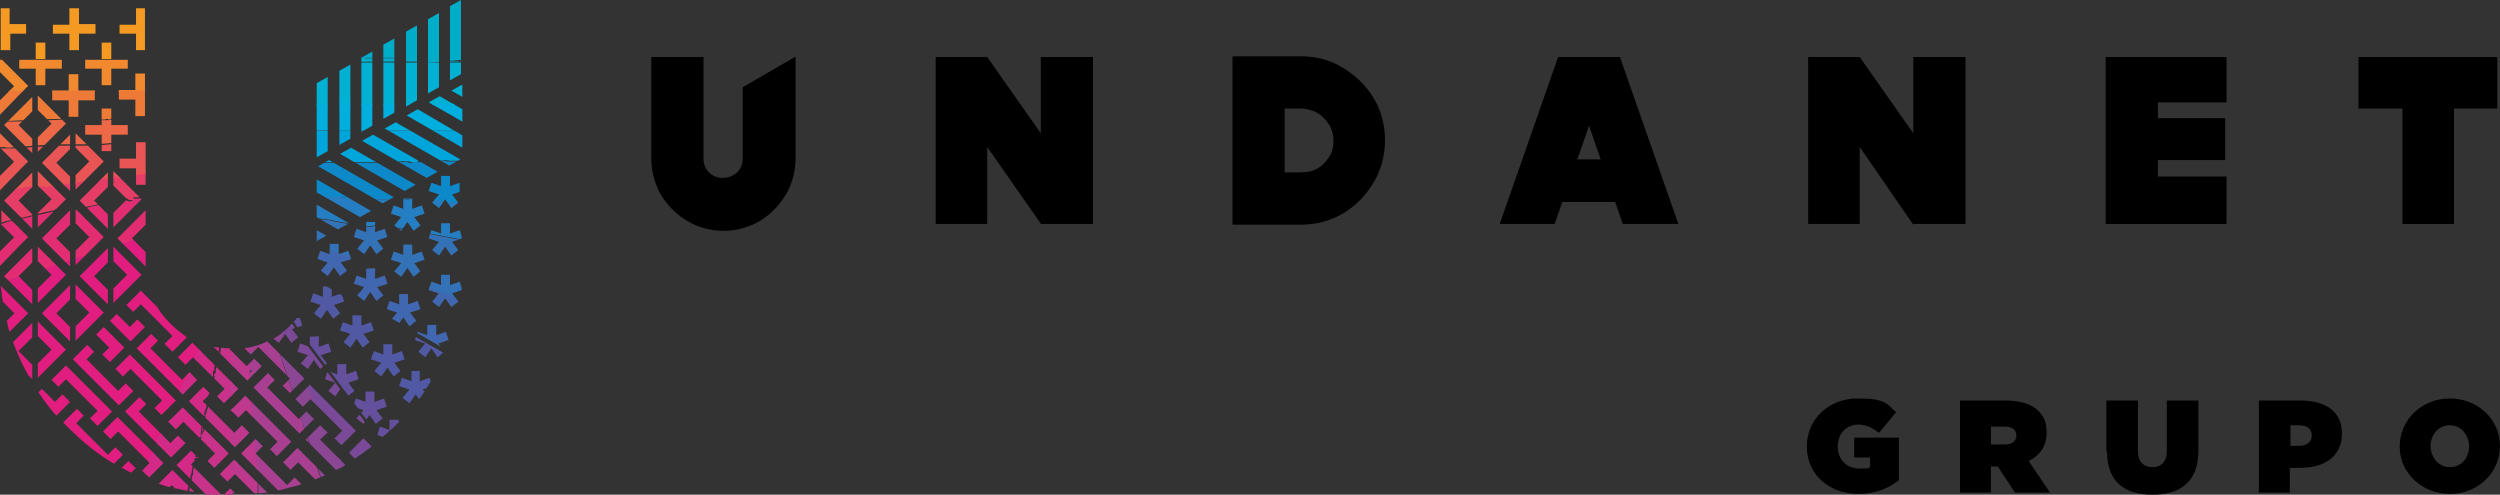 <?xml version="1.0" encoding="UTF-8"?>
<svg id="Capa_1" xmlns="http://www.w3.org/2000/svg" version="1.1" xmlns:xlink="http://www.w3.org/1999/xlink" viewBox="0 0 363.9 72">
  <rect x="0" y="0" width="363.9" height="72" fill="#333333" stroke="none"/>
  <!-- Generator: Adobe Illustrator 29.5.0, SVG Export Plug-In . SVG Version: 2.1.0 Build 137)  -->
  <defs>
    <style>
      .st0 {
        fill: #3472b8;
      }

      .st1 {
        fill: #e95555;
      }

      .st2 {
        fill: #f1892f;
      }

      .st3 {
        fill: #4067af;
      }

      .st4 {
        fill: #5259a4;
      }

      .st5 {
        fill: #a93f90;
      }

      .st6 {
        fill: #267ec2;
      }

      .st7 {
        fill: #ec6846;
      }

      .st8 {
        fill: #e22d73;
      }

      .st9 {
        fill: #fff;
      }

      .st10 {
        fill: #00a6db;
      }

      .st11 {
        fill: #d5ecf1;
      }

      .st12 {
        fill: #e53d65;
      }

      .st13 {
        fill: none;
      }

      .st14 {
        fill: #7a4997;
      }

      .st15 {
        fill: #8b4694;
      }

      .st16 {
        fill: #00adc8;
      }

      .st17 {
        clip-path: url(#clippath-1);
      }

      .st18 {
        fill: #00afdd;
      }

      .st19 {
        fill: #fed68a;
      }

      .st20 {
        fill: #e11d80;
      }

      .st21 {
        fill: #94d2db;
      }

      .st22 {
        fill: #be388d;
      }

      .st23 {
        fill: #64509d;
      }

      .st24 {
        fill: #00b1d3;
      }

      .st25 {
        fill: #ffebc8;
      }

      .st26 {
        fill-rule: evenodd;
      }

      .st27 {
        fill: #fcc13f;
      }

      .st28 {
        fill: #ee7a38;
      }

      .st29 {
        fill: #f49a22;
      }

      .st30 {
        fill: #0d89c9;
      }

      .st31 {
        fill: #d32987;
      }

      .st32 {
        clip-path: url(#clippath);
      }

      .st33 {
        fill: #c9328a;
      }
    </style>
    <clipPath id="clippath">
      <path class="st13" d="M61.1,54v1.5l1.4-.5.2.5c-.2.3-.4.6-.6,1l-.6.2.3.3c-.3.4-.5.7-.8,1.1l-.5-.7-.9,1.3-1-.8,1-1.2-1.5-.5.4-1.2,1.4.5v-1.5h1.3M67.3,12.2h0v1.9l-1.6-.9,1.6-.9ZM64,14l3.3,1.9v1.8l-4.9-2.8,1.6-.9ZM60.8,15.9l6.5,3.8v1.8l-8.1-4.7,1.6-.9ZM57.6,17.8l9.4,5.4-1.6.9-9.4-5.4,1.6-.9ZM54.3,19.6l9.4,5.4-1.6.9-9.4-5.4,1.6-.9ZM51.1,21.5l9.4,5.4-1.6.9-9.4-5.4,1.6-.9ZM47.9,23.3l9.4,5.4-1.6.9-9.4-5.4,1.6-.9ZM46.1,26.1l7.9,4.6-1.6.9-6.3-3.6v-1.8ZM46.1,29.8l4.7,2.7-1.6.9-3.1-1.8v-1.8ZM46.1,33.5l1.4.8-1.4.8v-1.7ZM67.1,10.8l-1.6.9V.9s1.6-.9,1.6-.9v10.8ZM63.9,12.7l-1.6.9V2.8l1.6-.9v10.8ZM60.7,14.6l-1.6.9V4.6l1.6-.9v10.8ZM57.4,16.4l-1.6.9V6.5l1.6-.9v10.8ZM54.2,18.3l-1.6.9v-10.8l1.6-.9v10.8ZM51,20.2l-1.6.9v-10.8l1.6-.9v10.8ZM47.7,22l-1.6.9v-10.8l1.6-.9v10.8ZM51.7,66.8l-.9-.9,2.1-2.1,1.2,1.2c-.8.6-1.6,1.2-2.5,1.8ZM41.1,56.2l1.1-1.1-4.6-4.6-1.1,1.1-.9-.9c1.2-.2,2.3-.5,3.3-1l5.4,5.4-2.1,2.1-1.1-1.1ZM48.7,63.8l1.1-1.1-4.6-4.6-1.1,1.1-1.1-1.1,2.1-2.1,6.7,6.7-2.1,2.1-1.1-1.1ZM33.4,50.8l2.5,2.5,1.1-1.1,1.1,1.1-2.1,2.1-4.9-4.9c.8.1,1.5.2,2.4.2ZM47.7,62.9l-1.1,1.1,3.7,3.7c-.5.3-.9.5-1.4.7l-4.4-4.4,2.1-2.1,1.1,1.1ZM40,55.3l-1.1,1.1,4.6,4.6,1.1-1.1,1.1,1.1-2.1,2.1-6.7-6.7,2.1-2.1,1.1,1.1ZM31.6,57.7l1.1-1.1-4.6-4.6-1.1,1.1-1.1-1.1,2.1-2.1,6.7,6.7-2.1,2.1-1.1-1.1ZM24,50l1.1-1.1-4.6-4.6-1.1,1.1-1-1,2.1-2.1,2.4,2.4c.5.9,1.2,1.7,2,2.5.7.7,1.5,1.3,2.3,1.9l-2.1,2.1-1.1-1.1ZM39.3,65.4l1.1-1.1-4.6-4.6-1.1,1.1-1.1-1.1,2.1-2.1,6.7,6.7-2.1,2.1-1.1-1.1ZM45.9,69.8l-2.5-2.5-1.1,1.1-1.1-1.1,2.1-2.1,4,4c-.5.2-1,.4-1.5.6ZM17,45.7l1.9,1.9,1.1-1.1,1.1,1.1-2.1,2.1-3-3,1.1-1.1ZM23,49.6l-1.1,1.1,4.6,4.6,1.1-1.1,1.1,1.1-2.1,2.1-6.7-6.7,2.1-2.1,1.1,1.1ZM38.3,64.9l-1.1,1.1,4.6,4.6,1.1-1.1,1,1c-1.1.3-2.2.6-3.4.9l-5.4-5.4,2.1-2.1,1.1,1.1ZM30.6,57.3l-1.1,1.1,4.6,4.6,1.1-1.1,1.1,1.1-2.1,2.1-6.7-6.7,2.1-2.1,1.1,1.1ZM22.5,59.4l1.1-1.1-4.6-4.6-1.1,1.1-1.1-1.1,2.1-2.1,6.7,6.7-2.1,2.1-1.1-1.1ZM14.8,51.7l1.1-1.1-1.9-1.9,1.1-1.1,3,3-2.1,2.1-1.1-1.1ZM30.2,67.1l1.1-1.1-4.6-4.6-1.1,1.1-1.1-1.1,2.1-2.1,6.7,6.7-2.1,2.1-1.1-1.1ZM37.1,71.9l-2.9-2.9-1.1,1.1-1.1-1.1,2.1-2.1,4.8,4.8c-.6,0-1.3.2-1.9.2ZM13.7,51.2l-1.1,1.1,4.6,4.6,1.1-1.1,1.1,1.1-2.1,2.1-6.7-6.7,2.1-2.1,1.1,1.1ZM28.9,66.5l-1.1,1.1,4.5,4.5c-.8,0-1.5,0-2.3-.1l-4.3-4.3,2.1-2.1,1.1,1.1ZM32.6,72l.9-.9.9.9c-.3,0-.5,0-.8,0s-.7,0-1.1,0ZM21.3,58.8l-1.1,1.1,4.6,4.6,1.1-1.1,1.1,1.1-2.1,2.1-6.7-6.7,2.1-2.1,1.1,1.1ZM20.7,68.5l1.1-1.1-4.6-4.6-1.1,1.1-1.1-1.1,2.1-2.1,6.7,6.7-2.1,2.1-1.1-1.1ZM13.1,60.9l1.1-1.1-4.6-4.6-1.1,1.1-1-1,2.1-2.1,6.7,6.7-2.1,2.1-1.1-1.1ZM25.5,71.1l-.5-.5-.3.3c-.5-.1-1.1-.3-1.6-.5l2-2,3.2,3.2c-.9-.1-1.8-.3-2.6-.5ZM6.1,56.6l1.9,1.9,1.1-1.1,1.1,1.1-2,2c-1-1.1-1.8-2.2-2.6-3.4l.5-.5ZM12.2,60.5l-1.1,1.1,4.6,4.6,1.1-1.1,1.1,1.1-1.3,1.3c-2.4-1.4-4.6-3.2-6.7-5.3-.2-.2-.5-.5-.7-.7l2-2,1.1,1.1ZM19.8,68.1l-.7.7c-.5-.2-.9-.5-1.4-.7l1-1,1.1,1.1ZM19.1,34.6l2.1,2.1v1.7c0,.1,0,.3,0,.4l-3.1-3.1-1-1,1-1,3.1-3.1v2.1l-2.1,2.1ZM18.6,29.1l-2.1-2.1v-2.1s3.1,3.1,3.1,3.1l1,1-1,1-3.1,3.1v-2.1s2.1-2.1,2.1-2.1ZM13.6,29.1l2.1,2.1v2.1s-3.1-3.1-3.1-3.1l-1-1,1-1,3.1-3.1v2.1s-2.1,2.1-2.1,2.1ZM13.1,23.6l-2.1-2.1v-2.1s3.1,3.1,3.1,3.1l1,1-1,1-3.1,3.1v-2.1s2.1-2.1,2.1-2.1ZM8.1,23.6l2.1,2.1v2.1s-3.1-3.1-3.1-3.1l-1-1,1-1,3.1-3.1v2.1s-2.1,2.1-2.1,2.1ZM7.6,18.1l-2.1-2.1v-2.1s3.1,3.1,3.1,3.1l1,1-1,1-3.1,3.1v-2.1s2.1-2.1,2.1-2.1ZM2.6,18.1l2.1,2.1v2.1s-3.1-3.1-3.1-3.1l-1-1,1-1,3.1-3.1v2.1s-2.1,2.1-2.1,2.1ZM2.1,12.6L0,10.5v-2.1s3.1,3.1,3.1,3.1l1,1-1,1L0,16.7v-2.1s2.1-2.1,2.1-2.1ZM18.6,40.1l-2.1-2.1v-2.1s3.1,3.1,3.1,3.1l1,1-1,1-3.1,3.1v-2.1s2.1-2.1,2.1-2.1ZM13.6,40.1l2.1,2.1v2.1s-3.1-3.1-3.1-3.1l-1-1,1-1,3.1-3.1v2.1s-2.1,2.1-2.1,2.1ZM13.1,34.6l-2.1-2.1v-2.1s4.1,4.1,4.1,4.1l-1,1-3.1,3.1v-2.1s2.1-2.1,2.1-2.1ZM8.1,34.6l2.1,2.1v2.1s-3.1-3.1-3.1-3.1l-1-1,1-1,3.1-3.1v2.1s-2.1,2.1-2.1,2.1ZM7.6,29.1l-2.1-2.1v-2.1s3.1,3.1,3.1,3.1l1,1-1,1-3.1,3.1v-2.1s2.1-2.1,2.1-2.1ZM2.6,29.1l2.1,2.1v2.1s-3.1-3.1-3.1-3.1l-1-1,1-1,3.1-3.1v2.1s-2.1,2.1-2.1,2.1ZM2.1,23.6L0,21.5v-2.1s3.1,3.1,3.1,3.1l1,1-1,1L0,27.7v-2.1s2.1-2.1,2.1-2.1ZM13.1,45.6l-2.1-2.1v-2.1s3.1,3.1,3.1,3.1l1,1-1,1-3.1,3.1v-2.1s2.1-2.1,2.1-2.1ZM8.1,45.5l2.1,2.1v2.1s-3.1-3.1-3.1-3.1l-1-1,1-1,3.1-3.1v2.1s-2.1,2.1-2.1,2.1ZM7.6,40.1l-2.1-2.1v-2.1s3.1,3.1,3.1,3.1l1,1-1,1-3.1,3.1v-2.1s2.1-2.1,2.1-2.1ZM2.6,40.1l2.1,2.1v2.1s-3.1-3.1-3.1-3.1l-1-1,1-1,3.1-3.1v2.1s-2.1,2.1-2.1,2.1ZM2.1,34.6L0,32.5v-2.1s4.1,4.1,4.1,4.1l-1,1L0,38.7v-2.1s2.1-2.1,2.1-2.1ZM7.6,51l-2.1-2.1v-2.1s3.1,3.1,3.1,3.1l1,1-1,1-3.1,3.1v-2.1s2.1-2.1,2.1-2.1ZM2.6,51l2.1,2.1v2.1s-.6-.6-.6-.6c-.9-1.6-1.6-3.2-2.2-4.8l2.8-2.8v2.1s-2.1,2.1-2.1,2.1ZM2.1,45.6l-1.7-1.7c-.1-.8-.2-1.6-.3-2.3l3,3,1,1-1,1-1.7,1.7c-.2-.5-.3-1.1-.4-1.6l1.2-1.2ZM57.1,50.1v1.5l1.4-.5.4,1.2-1.5.5.9,1.2-1,.8-.9-1.3-.9,1.3-1-.8,1-1.2-1.5-.5.4-1.2,1.4.5v-1.5h1.3ZM63.5,47.3v1.5l1.4-.5.4,1.2-1.5.5.9,1.2-1,.8-.9-1.3-.9,1.3-1-.8,1-1.2-1.5-.5.4-1.2,1.4.5v-1.5h1.3ZM54.5,57v1.5l1.4-.5.4,1.2-1.5.5.9,1.2-1,.8-.9-1.3-.9,1.3-1-.8,1-1.2-1.5-.5.4-1.2,1.4.5v-1.5h1.3ZM50.4,53v1.5l1.4-.5.4,1.2-1.5.5.9,1.2-1,.8-.9-1.3-.9,1.3-1-.8,1-1.2-1.5-.5.4-1.2,1.4.5v-1.5h1.3ZM46.4,49v1.5l1.4-.5.4,1.2-1.5.5.9,1.2-1,.8-.9-1.3-.9,1.3-1-.8,1-1.2-1.5-.5.4-1.2,1.4.5v-1.5h1.3ZM52.6,45.9v1.5l1.4-.5.4,1.2-1.5.5.9,1.2-1,.8-.9-1.3-.9,1.3-1-.8,1-1.2-1.5-.5.4-1.2,1.4.5v-1.5h1.3ZM59.4,42.8v1.5l1.4-.5.4,1.2-1.5.5.9,1.2-1,.8-.9-1.3-.9,1.3-1-.8,1-1.2-1.5-.5.4-1.2,1.4.5v-1.5h1.3ZM48.3,41.7v1.5l1.4-.5.4,1.2-1.5.5.9,1.2-1,.8-.9-1.3-.9,1.3-1-.8,1-1.2-1.5-.5.4-1.2,1.4.5v-1.5h1.3ZM54.6,39.1v1.5l1.4-.5.4,1.2-1.5.5.9,1.2-1,.8-.9-1.3-.9,1.3-1-.8,1-1.2-1.5-.5.4-1.2,1.4.5v-1.5h1.3ZM60,35.6v1.5l1.4-.5.4,1.2-1.5.5.9,1.2-1,.8-.9-1.3-.9,1.3-1-.8,1-1.2-1.5-.5.4-1.2,1.4.5v-1.5h1.3ZM49.3,35.5v1.5l1.4-.5.4,1.2-1.5.5.9,1.2-1,.8-.9-1.3-.9,1.3-1-.8,1-1.2-1.5-.5.4-1.2,1.4.5v-1.5h1.3ZM54.6,32.3v1.5l1.4-.5.4,1.2-1.5.5.9,1.2-1,.8-.9-1.3-.9,1.3-1-.8,1-1.2-1.5-.5.4-1.2,1.4.5v-1.5h1.3ZM60,28.9v1.5l1.4-.5.4,1.2-1.5.5.9,1.2-1,.8-.9-1.3-.9,1.3-1-.8,1-1.2-1.5-.5.4-1.2,1.4.5v-1.5h1.3ZM65.5,25.6v1.5l1.4-.5.4,1.2-1.5.5.9,1.2-1,.8-.9-1.3-.9,1.3-1-.8,1-1.2-1.5-.5.4-1.2,1.4.5v-1.5h1.3ZM65.5,32.5v1.5l1.4-.5.4,1.2-1.5.5.9,1.2-1,.8-.9-1.3-.9,1.3-1-.8,1-1.2-1.5-.5.4-1.2,1.4.5v-1.5h1.3ZM65.5,40v1.5l1.4-.5.4,1.2-1.5.5.9,1.2-1,.8-.9-1.3-.9,1.3-1-.8,1-1.2-1.5-.5.4-1.2,1.4.5v-1.5h1.3ZM17.4,5v-1.4h2.4V1.2h1.3v6.1h-1.3v-2.4h-2.4ZM16.2,6.2v2.4h2.4v1.4h-2.4v2.4h-1.4v-2.4h-2.4v-1.4h2.4v-2.4h1.4ZM7.7,5v-1.4h2.4V1.2h1.4v2.3h2.4v1.4h-2.4v2.4h-1.4v-2.4h-2.4ZM6.6,6.2v2.4h2.4v1.4h-2.4v2.4h-1.4v-2.4h-2.4v-1.4h2.4v-2.4h1.4ZM0,3.6V1.2h1.4v2.3h2.4v1.4H1.5v2.4H0v-3.8ZM21.1,10.8v6.1h-1.4v-2.4h-2.4v-1.4h2.4v-2.4h1.4ZM17.4,24.5v-1.4h2.4v-2.4h1.4v2.4s0,1.4,0,1.4v2.4s-1.4,0-1.4,0v-2.4h-2.4ZM12.4,19.6v-1.4h2.4v-2.4h1.4v2.4h2.4v1.4h-2.4v2.4h-1.4v-2.4h-2.4ZM11.4,10.8v2.4h2.4v1.4h-2.4v2.4h-1.4v-2.4h-2.4v-1.4h2.4v-2.4h1.4ZM43.3,46.3h.3c0-.1.4,1.1.4,1.1l-1.5.5.9,1.2-1,.8-.9-1.3-.9,1.3-.8-.6c.9-.5,1.8-1.2,2.6-2.1.3-.3.6-.6.8-.9ZM58.1,61.4c-.2.2-.5.5-.7.7-.2.2-.4.4-.6.5-.4.4-.7.7-1.1,1l-.8-.3.4-1.2,1.4.5v-1.5h1.3v.2Z"/>
    </clipPath>
    <clipPath id="clippath-1">
      <rect class="st13" x="0" y="0" width="67.3" height="72"/>
    </clipPath>
  </defs>
  <g class="st32">
    <g class="st17">
      <g>
        <path class="st20" d="M0,41.2l26.9-8.9h0c0,.1,0,.3,0,.4.2.7.5,1.3.8,2s.2.9.4,1.3.2.1.2.3,0,.1,0,.1.1,0,.2.1,0,.3.1.3c0,0,0,0,0,0,0,.1.2.4.2.5s0,0,0,.1.2.4.2.4,0,0,0,0c0,.1.1.3.1.4s0,0,0,.2.1.3.1.4,0,0,0,.2.1.2.1.3,0,.1,0,.2.1.3.1.4,0,.1,0,.2.1.3.1.3-.1.2,0,.3h.2s-.1.2-.1.2c0,0,.2,0,.3,0,.1,0,.4-.4.5-.4l2.3,2.3h0c0,0,.2.7.2.7-.1,0-.2,0-.3.1,0,0,0,0,0-.2-.5-.3-.9-.7-1.4-1s-.4-.4-.7-.3-.7.9-.7,1h.2s-.1.3-.1.3h.3c0,0-.1,0-.1.2h.4s0,.2,0,.2c.3.2.5-.4.8-.3.2.3.5.5.7.7.5.5,1,1,1.5,1.5,0,.1,0,.3,0,.4s0,0,0,0c0,.1,0,.2,0,.3,0,0-.1.1-.3.2-.6.2-.9-.2-1.4-.1s-.1.2-.2.3c-.4.7-.7,1.4-1.1,2.1s-.3.8-.5,1.2-.1,0-.2.1c0,.1-.2.5-.3.7-.3.5-.5,1-.7,1.5s-.2.2-.2.3,0,.2,0,.2-.2.3-.3.4,0,.1,0,.2-.2.2-.2.3,0,.4-.1.5-.1,0-.2,0,0,.1,0,.2c0,.3-.2.5-.3.7s0,.1,0,.2c0,.2-.2,0-.2.3s0,.4,0,.5-.2.1-.3.4,0,.1-.1.3-.2.5-.3.7-.1,0-.1.1c0,0,0,.4-.1.5s-.1,0-.1.1c0,.2-.2.6-.3.8s-.2,0-.2.1,0,.4-.1.5-.1,0-.2.1c0,0,0,.3-.1.4s-.1,0-.2.1c0,0,0,.3-.1.4s-.1,0-.2.1c0,0,0,.3-.1.4s-.1,0-.1.1c0,0-.1.4-.1.5s-.1,0-.1.1c-.1.2,0,.4-.3.6s-.1,0-.1,0c0,0,0,.3,0,.3s0,.3,0,.3c0,0-.1,0-.2.1,0,.1,0,.3-.1.4s-.2.3-.3.4,0,.4-.1.5-.1,0-.1.1c0,0,0,.4-.1.5s-.1,0-.1.1,0,.3-.1.3c0,0,0,.4-.1.4s-.2,0-.2.1,0,.4-.1.5-.1,0-.2.1c0,0,0,.3-.1.4s-.1,0-.2.1c0,0,0,.3-.1.4s-.1,0-.2.1c0,0,0,.3-.1.4s-.1,0-.1.1c0,0,0,.4-.1.5s-.2.2-.2.2c0,0,0,.5-.1.6s-.1,0-.2.2c0,.1,0,.3-.1.4s-.1,0-.2.1c0,.1,0,.4-.1.5H6.3c0,0,0-.1,0-.1-.6-.7-1.3-1.4-2-2.1s-.2-.1-.3-.2v-.2c0,0-.3-.1-.3-.1v-.2c.1,0-.3-.1-.3-.1l.2-.3h-.5c0,0,.2-.4.2-.4h-.5s.3-.4.3-.4h-.5,0c0,0,.3-.3.3-.3h0c0,0-.5,0-.5,0,0-.1.2-.2.3-.3s0-.1,0,0h-.5l.3-.4h-.6c0,0,.4-.4.4-.4h-.6c0,0,.4-.4.4-.4h-.6c0,0,.4-.4.4-.4h-.6c0,.1.4-.4.4-.4h-.7c0,.1.4-.4.4-.4H.3c0,.1.4-.4.4-.4H0c0,.1.4-.4.4-.4H0c0,0,0,0,0,0,.1,0,.2-.2.3-.3H0S0,41.2,0,41.2Z"/>
        <path class="st9" d="M40.3,0v6.8c0,3.4,0,6.7,0,10.1s0,4,0,6c0,0,0,0,0,0h.6v7s.1.3.2.3c0,0,.1,0,.2,0,.5,0,1,0,1.4,0s.8,0,.8,0,0,.3.4.1c0,.2,0,.2,0,.2,0,.1-.1.3-.1.4s0,0,0,.1c0,.2-.2.7-.2.8s0,0,0,.1c0,0-.1.3-.1.4h0c0,0-.1.5-.1.5h0c0,0-.1.5-.1.5h0s0,.1,0,.1c0,0-.1.2-.1.3s0,0,0,.2-.1.2-.1.3,0,.1,0,.2c0,0-.2.3-.2.3s.1,0,.1.1-.2.3-.2.3,0,0,0,.2-.1.2-.2.3h.1c0,.2-.3.5-.1.5v.2c-.1,0-.3.2-.1.2h0c0,.2-.2.3-.2.4s0,0,0,.2-.2.2-.2.3h.1c0,.1-.2.4-.2.4h.1c0,0-.2.5-.2.5h0s-.2.4-.2.4h0c-.2.2-.1.4-.2.6s-.2.2-.2.3h.1c0,.3-.3.3-.1.5l-.2.3h.1c0,.1-.3.4-.3.4.2.2-.1.3-.1.4s0,.1,0,.2c0,0-.2.2-.2.3v.5c.1,0,0,.1,0,.1h0c0,.1,0,.2,0,.3h0c0,0,0,.1,0,.2,0,0,0,.4,0,.5s0,.2,0,.3,0,.1-.1.1c0,0,0,0,0,0s-.3.4-.3.4c-.2.2-.4.1-.6.2-.2,0-.4,0-.6-.1s-.2,0-.3-.1,0-.1-.2,0h0c0-.1,0,0,0,0,0-.2,0-.1-.2-.1s0,0,0,0c0,0-.2,0-.1-.2h-.1s0-.1,0-.1h-.1s0-.2,0-.2h-.1s0-.1,0-.1h-.2s0-.2,0-.2h-.1s0-.2,0-.2c0,0-.1,0-.2,0v-.2s-4.3,0-4.3,0v.2c0,0-.2,0-.2,0h0c0,.1-.1.1-.1.1,0,.2-.2.2-.3.3h0c0,0-.1.1-.1.1h0c-.1,0-.1.2-.2.2s-.2.1-.3.2l-.2-.6h0c0,0-2.3-2.4-2.3-2.4,0,0-.3.3-.5.4s-.2,0-.3,0v-.2c.1,0-.1,0-.1,0,0-.1,0-.2,0-.3s-.1-.3-.1-.3,0-.1,0-.2-.1-.3-.1-.4,0,0,0-.2-.1-.2-.1-.3,0-.1,0-.2c0,0-.1-.3-.1-.4s0-.1,0-.2c0-.1-.2-.3-.1-.4s0,0,0,0c0,0-.1-.3-.2-.4s0,0,0-.1c0-.1-.2-.4-.2-.5,0,0,.1,0,0,0,0-.1-.1-.3-.2-.4.2,0,0-.4,0-.5s0,0,0-.2c0-.1-.2-.3,0-.5v-.5c-.1,0,0,0,0,0,0-.1-.1-.3-.1-.4s0-.1,0-.2-.1-.3-.1-.4h.1s-.1-.5-.1-.5h0s-.1-.5-.1-.5h0c0,0-.2-.5-.2-.5.2,0,0-.3,0-.5s0-.4-.1-.6c.2,0,0-.3,0-.4-.2-1.3-.4-2.6-.5-3.9s0-.9-.1-1.3h0c0,0,.3,0,.4,0,1,0,2,0,2.9,0s.4,0,.5,0v-1.6c.2-.1.3,0,.5,0h0c0-3.1,0-6.2,0-9.2s0-6.6,0-9.8V0h8.9Z"/>
        <path class="st4" d="M43.2,36.4c0,0,.1,0,.2-.2h.3s0,0,0,0h-.3s0-.3,0-.3l.5.2c0,.3.3.1.4.2.2,0,0,.3,0,.4s0,.1,0,.2,0,.3,0,.4,0,0,0,0c0,.2,0,.2,0,.2,0,.2,0,.3,0,.4s-.1.2-.1.3,0,0,0,.2-.1.2-.1.2,0,.1,0,.2-.1.2-.1.3,0,.2,0,.2-.1.1-.1.2c0,.2.8.5.9.6,3.7,2.2,7.4,4.2,11.1,6.3s7.1,4.1,10.7,6.1.5.3.7.4v13.3c-.2.1-.5.6-.6.7s-.1,0-.2-.1c0,0-.4.4-.5.5-.1,0-.2-.2-.3,0h0c-.2-.1,0-.2-.1-.3s-.2,0-.2-.1c-.4-.3-.8-.8-1.1-1.1s-.2-.3-.3-.3-.1,0-.2,0,0-.2,0-.2-.2,0-.2,0,0-.2-.1-.2-.1,0-.2,0,0-.1-.1-.2c-.4-.3-.7-.6-1.1-1s-.8-.8-1.2-1.2-.4-.4-.5-.6-.1,0-.2,0c0,0,0-.2,0-.2s-.3-.3-.3-.3c0,0-.1,0-.2,0,0,0,0-.2,0-.2s-.2,0-.2,0,0-.2,0-.2-.2,0-.2,0,0-.1,0-.2c0,0-.2,0-.2-.1-.2-.2-.3-.3-.5-.5s-.5-.4-.7-.7c-.6-.6-1.3-1.2-1.9-1.8s-.3-.2-.4-.2,0-.1,0-.2-.3-.1-.4-.2c-.1-.1-.2-.2-.3-.3s-.1,0-.2,0c0,0,0-.2-.2-.2h0c-.1.2-.4-.1,0,0,0-.1,0-.3-.2-.2s0,.2-.2.1.2-.2,0-.3-.3,0-.4,0,0-.1,0-.2c0-.1-.1-.1-.2-.2-.2-.2-.2-.2-.4-.3s-.3-.6-.7-.7c0,0-.5-.5-.5-.5s-.2,0-.2,0,0-.1,0-.1c0-.2-.1-.2-.3-.3-.3-.3-.4-.4-.7-.6s-.7-.8-1.1-1.1-.9-.9-1.5-1.4-.5-.4-.7-.6-.5-.5-.7-.7c-.6-.6-1.3-1.2-1.9-1.7s-1.1-1.1-1.7-1.6-.3-.3-.5-.6,0,0,0,0c0,0,.2-.2.2-.2,0-.1,0-.2,0-.2s.2-.2.2-.2,0-.3,0-.3c0,0-.2-.2-.3-.3-.1-.2-.3-.5-.5-.5,0,0,0,.4-.1.4,0-.1,0-.5,0-.5s0,0,0-.1h0c0,0,0-.2,0-.3h0s0-.1,0-.1v-.5c-.1-.1,0-.2.1-.3s0,0,0-.2c0-.1.3-.2.1-.4l.3-.3h-.1c0-.1.2-.4.2-.4-.2-.2,0-.3.1-.4h-.1c0-.2.2-.3.2-.4,0-.1,0-.3.2-.5h0c0-.1.2-.5.2-.5h0s.2-.5.2-.5h-.1c0,0,.2-.4.2-.4h-.1c0-.2.2-.3.2-.4s0-.1,0-.2c0,0,.1-.2.2-.3h0c-.2-.1,0-.2,0-.3Z"/>
        <path class="st16" d="M40.3,0h27v8.7c-.1,0-.3,0-.4,0-.4,0-1.1,0-1.5,0s-.2.2,0,.2c.6,0,1.3,0,1.9,0h0c0,.1-3.4.1-3.4.1-.7.2-1.6.1-2.3,0-3.1-.1-6.2,0-9.3,0s-5-.1-7.5,0c-.2,0-.1-.2-.3-.2v2.8c0,0,0,.2,0,.3,0,1.1,0,2.3,0,3.4s0,.9,0,1.3c-.1,0-.6,0-.7,0s.1-.2,0-.2c0-1.3,0-2.6-.1-3.9s0-2.4,0-3.5,0-.3,0-.4c0,0-.1.1-.2.1s0,0-.2,0c-.2,0-.4,0-.6,0s-.2-.1-.3-.1c-.1,0-.2.1-.3.1-.3,0-.7,0-1,0,0,0,0,0,0-.1,0-1.4,0-2.8,0-4.2h-.7c0,.9,0,1.7,0,2.5s0,.1,0,.1V0ZM46.8,8.4h-1.8s0,0,0,0c0,0,0,.1,0,.1h1.8s0,0,0,0c0,0,0,0,0-.1ZM54.4,8.4c-.3,0-.9,0-1.3,0s0,0,0,0c0,0,0,.1,0,.1h1.3s0,0,0,0c0,0,0-.1,0-.1ZM58.5,8.4h-3s0,0,0,0c0,0,0,.1,0,.1h3s0,0,0,0c0,0,0-.1,0-.1Z"/>
        <path class="st29" d="M26.1,0v8.5c0,0,0,.1-.1.1,0,0-.1,0-.2,0s-.2,0-.3,0c-1.2,0-2.6,0-3.8,0-5,0-10,0-15,0s-4.4,0-6.6,0V0h26.1Z"/>
        <path class="st8" d="M0,32.6c.4,0,.7-.2,1.1-.3,1-.2,2.1-.5,3.1-.7s2.3-.5,3.5-.8.5-.1.7-.2c.8,0,1.5,0,2.3,0s1.1-.2,1.7-.3c1.4-.4,2.9-.6,4.3-.9s.4-.1.6-.2.5,0,.7,0,.2-.2.4-.1c0,.2.2.1.4.2s.2,0,.2,0,.1,0,.1-.1.3.2.2,0-.4-.3.2-.3.8,0,1,0,.2.1.3.1c.2,0,.4-.1.5-.1.6,0,1.2-.2,1.8-.3s1.5-.4,2.2-.5.5,0,.7,0,0-.1.2-.1.3,0,.3,0c.1.4.3.8.4,1.2s0,.3,0,.4c0,.2.2.4.2.6h.1s0,.2,0,.2h.1c0,.2,0,.4.2.5,0,.1.2.3,0,.4.2.2,0,.4.1.6s.2.4,0,.5l.2.5h0c0,0,.1.5.1.5h0s.1.5.1.5h-.1c0,.2.1.3.1.4s0,.1,0,.2c0,.1.1.3.1.4h0s.1.5.1.5c-.2.1,0,.3,0,.5s0,.1,0,.2c0,.1.3.5,0,.5,0,.1.1.3.2.4s0,0,0,0c0,0,0,0,0,0-.2,0,0-.2-.1-.3s-.2-.1-.2-.1c0,0,0-.1,0-.1,0-.2-.1-.2-.2-.3-.2-.3-.3-.9-.4-1.3-.2-.7-.5-1.4-.8-2s0-.3,0-.3h0S0,41.2,0,41.2v-8.7Z"/>
        <path class="st5" d="M39.1,46.4c.2,0,.1.1.2.1,0,0,.1,0,.2,0h0c0,.1.1.1.1.1,0,0,0,0,0,0,.1,0,.3.3.4.4s.2,0,.3,0c.2,0,.3.2.5.2v.2c-.2.2-.4.4-.6.6s-.5.2-.5.6.2.5.3.8,0,.5.2.7c.3.6.5,1.3.7,2,.3,1,.7,2,1,2.9s0,.1,0,.2c.4.9.7,1.9,1,2.9.5,1.4,1,2.9,1.4,4.3.9,2.8,1.8,5.6,2.8,8.4s.3.6.3,1h-9.8v-1.3c0-.4-.2-.8-.3-1.2s0-.4.2-.7c0,0-.1,0-.2,0,0,0,0-.7,0-.8,0-1-.2-2.1-.3-3.1s0-.5,0-.7c0-1.1-.2-2.2-.3-3.4s-.1-1.8-.2-2.7,0-.5,0-.6,0-.2,0-.3,0-.2-.1-.3c0-.3,0-.7,0-1,0-1.2-.2-2.4-.3-3.5s-.1-.5-.1-.7,0-.2,0-.4c0-.3-.2-.7-.2-1s0-.5,0-.8h.1s0,0,0,0c-.3,0-.2-.5-.2-.8s0-.7,0-1-.1-.4-.1-.6,0-.2,0-.3c.3,0,.5,0,.7,0s.2,0,.3,0,.1,0,.2-.1c.2,0,.5,0,.7,0s.2,0,.3,0c.3,0,.8,0,1,0s0,0,0-.1ZM36.3,50.9h0c0,.1,0,.1,0,.1h0ZM36.5,54.2c.2,0,.2-.3,0-.3s0,.3,0,.3ZM36.7,56.3h0v.2h0v-.2ZM37.9,69.7c.1,0,.1-.2,0-.3s0,.2,0,.3Z"/>
        <path class="st0" d="M45,31.5s0,0,0,0c0,0,0,.3,0,.3.2,0,.5-.1.7,0s.4.1.5.1c1.5,0,3,.5,4.5.7s.4,0,.6,0,.3.1.4.2c.7.1,1.4.1,2.2.2s.2,0,.2,0c.1,0,.2-.1.3-.1s.3,0,.4,0c1.1,0,2.2.2,3.3.4,2.8.4,5.5,1,8.3,1.5s.5,0,.8.1v9.5c-.3-.1-.6-.3-.9-.4-3.3-1.2-6.5-2.5-9.8-3.8s-.4-.1-.6-.2-.3-.3-.4-.3c0,0-.1,0-.2,0s-.4-.2-.5-.2c-.9-.3-1.8-.8-2.7-1s-.3-.2-.4-.2-.2,0-.2,0c-.3,0-.7-.3-1.1-.4-.7-.3-1.5-.5-2.2-.8s-.2-.2-.3-.2c-.2,0-.5-.1-.7-.2s-.4-.2-.7-.3v-.2s0,.1,0,.1c0,0-1.2-.5-1.4-.5s-.1,0-.2,0c0,0-.1-.2-.3-.1,0,0,0-.2,0-.3s-.1-.1-.1-.2.1-.3.1-.4,0,0,0,0c0-.1,0-.2.1-.3,0-.2,0-.3,0-.5-.1-.1,0-.2,0-.4s0-.4,0-.6h0c0,0,.1-.5.1-.5h0s.1-.5.1-.5h0s.1-.4.1-.4ZM54.8,39.1h0c0-.1-.2-.1-.2-.1h0c0,.1.3.1.3.1ZM55.4,39.3h-.1c0,0,.1,0,.1,0h0ZM56.2,39.7c0,0,0-.1-.1-.1h0c0,.1.1.1.1.1ZM57.9,40.2h-.1c0,0,.1,0,.1,0h0ZM58.6,40.4h-.1c0,0,.1,0,.1,0h0ZM59.4,40.8c0,0,0-.1-.1-.1h0c0,.1.1.1.1.1ZM61.1,41.4c0-.1-.2-.1-.3-.1h0c0,.1.3.1.3.1ZM64.4,42.6c0-.1-.2-.1-.3-.1h0c0,.1.3.1.3.1ZM65.6,43.4h0c0,0,0,0,0,0h0Z"/>
        <path class="st3" d="M44.1,30.2c0,.1.2,0,.3,0s.2.1.2.1.2,0,.3,0c0,0,0,0,0,0,0,.2-.1.8,0,1v.3c-.1,0,0,0,0,0v.5c-.1,0,0,0,0,0v.4c-.1,0,0,0,0,0-.1.2,0,.4,0,.6s-.1.3,0,.4c-.1.2,0,.3,0,.5s-.1.2-.1.3,0,0,0,0c0,0-.1.3-.1.4s0,.1.1.2,0,.2,0,.3c.2,0,.2,0,.3.1s.1,0,.2,0c.2,0,1.3.6,1.4.5h0c0-.1,0,0,0,0,.2,0,.4.2.7.3s.5.1.7.2.2.1.3.2c.7.3,1.5.5,2.2.8s.8.4,1.1.4.1,0,.2,0,.2.2.4.2c.9.3,1.8.7,2.7,1s.5.2.5.2c0,0,.2,0,.2,0s.2.2.4.3.4.1.6.2c3.3,1.3,6.5,2.5,9.8,3.8s.6.3.9.4v8.5c-.3,0-.5-.3-.7-.4-3.6-2-7.1-4.1-10.7-6.1s-7.4-4.2-11.1-6.3-.9-.4-.9-.6c0,0,.1-.1.1-.2s0-.1,0-.2.1-.2.1-.3,0-.1,0-.2.1-.2.1-.2,0-.1,0-.2.1-.2.1-.3,0-.2,0-.4.1,0,0-.2,0,0,0,0c0,0,0-.3,0-.4s0-.1,0-.2.2-.3,0-.4-.4.1-.4-.2l-.5-.2v.3s.3,0,.3,0h0c0,.1-.3,0-.3,0,0,.1-.1.2-.2.2v-.2c-.1,0,.1-.3.2-.4h-.1c0-.2.2-.3.2-.4s0-.1,0-.2c0,0,.2-.3.2-.3s-.1,0-.1-.1.2-.3.2-.3,0,0,0-.2.1-.2.1-.3,0-.1,0-.2.1-.2.1-.3h0c0,0,0-.1,0-.1v-.4c.1,0,0,0,0,0v-.4c.1,0,0,0,0,0,0-.1.1-.3.1-.4s0,0,0-.1c0-.1.2-.7.2-.8s0,0,0-.1c0,0,.1-.3.1-.4s-.1,0,0-.2,0,0,0,0,0-.1,0-.1Z"/>
        <path class="st1" d="M0,21.6c.2,0,.3,0,.5,0,.7,0,1.4,0,2.1,0,2.3-.2,4.5-.4,6.8-.4s2.5,0,3.7,0c2,0,4.2-.4,6.2-.5s2.8-.3,4-.2.1,0,.2,0c.1,0,0-.2.3-.1s.1.1.2.1c.1,0,.3,0,.4,0v-.2c.2,0,.5,0,.9,0s.6-.1.9,0,0,.1.2,0c.2,1.8.4,3.6.6,5.4s0,.9.1,1.3c0,0-.1-.2-.2-.3-.1-.5-.2-1-.4-1.6s-.2-.4-.7-.3-1.1.2-1.7.2c-1.1.2-2.1.4-3.2.5s-.4.1-.5.1-.2,0-.3,0-.2,0-.3.1c-.1,0-.3,0-.4,0s-.2,0-.3.1,0,0-.1-.1-.6,0-.7,0-.3,0-.4.1c0,0,0,.2-.3.2h0c0-.2-.6,0-.6,0,0,.1.2.1.1.2h-.3s0-.2,0-.2h0c0,0-.6,0-.6,0,0,0,.2,0,.1.2-.2,0-.4,0-.6,0-.4,0-1,.1-1.4.2-1.7.2-3.4.5-5.1.7s-1.3.3-2,.3-.3-.1-.3.1c0,0-.4,0-.4,0s0-.1-.1-.1-.5,0-.6,0-.1.1-.3.1-.4-.1-.6-.1c-.5,0-1.2.1-1.6.2s-1,0-1.5.2-.9.2-1.4.3-.4,0-.5,0v-6.2Z"/>
        <path class="st14" d="M41.4,43.6c.2,0,.2.3.3.5s.3.5.4.6,0,0,0,0v.5c.2.4,0,.8,0,1.2s.2.4.3.5c1.4,2.3,3.3,4.6,4.9,6.8,3.9,5.2,7.9,10.4,11.7,15.6s.3.5.5.7c0,0-.4.2-.6.3s-.3,0-.4,0,0,.1,0,.1-.8.2-.9.3v.2s-.8.2-.8.2v.3s-.8.1-.8.1v.3s-.6,0-.6,0c0,0-.2,0-.3,0h0c0,.1-3.5.1-3.5.1,0-.3-.2-.6-.4-.8-2.8-6.1-5.6-12.2-8.4-18.4s-1.1-2.4-1.7-3.7-.1-.2-.1-.2c0-.3.3-1,.3-1.3s0-.1,0-.2c0,0-.2,0-.3,0s-.3,0-.4,0c-.2,0-.4-.2-.5-.2s-.2,0-.3,0-.3-.3-.4-.4v-.2s-.1,0-.1,0c0-.4-.4-.7-.2-1.1s.1,0,.1-.1c0,0,0-.1.1-.2.1-.2.7-.7.9-.8s.4,0,.6-.2.3-.4.3-.4,0,0,0,0,0,0,.1-.1Z"/>
        <path class="st24" d="M67.3,9v6.3c-.3,0-.7,0-1,0-2.6,0-5.3,0-7.9,0s-.5,0-.8,0-.9,0-1.2,0c-1.2,0-2.5,0-3.7,0-1.8,0-3.8-.2-5.6,0s-1,.4-1.1-.1c0,0-.5,0-.5,0s0,.2-.2.2c-.1,0-.2-.2-.3-.2-.2,0-.2.1-.3.2s-.2,0-.3,0c0-1.1,0-2.3,0-3.4s0-.2,0-.3v-2.8c.1,0,0,.2.3.2,2.5,0,5,0,7.5,0s6.2,0,9.3,0,1.6.1,2.3,0h3.4Z"/>
        <path class="st30" d="M43.8,19.8h0c0,.1.7.1.7.1,0,.4,0,.9,0,1.3,0,.6,0,1.3,0,2s0,.5.2.5h3.6c.2,0,.5,0,.7,0s.7,0,1.1,0c1.7,0,3.4,0,5.1,0s1.8,0,2.7-.1.6.1.9,0,.2,0,.3,0,.3,0,.4.1c.3,0,.6,0,.9-.1s.4,0,.6,0,.3,0,.5,0h0c0-.1.2-.2.2-.2h0c0,.1.6.1.6.1h0c.2-.1.5,0,.7,0s.3,0,.5,0c.4,0,.6,0,.9-.1s.5.1.8.1.7,0,1,0,.5,0,.7,0v5.9c-.3,0-.7,0-1,0s-.9,0-1.2,0-.2,0-.3-.1-.2,0-.4,0-.1,0-.2-.1c-.6-.1-1.7-.1-2.3-.2s-.2,0-.3.1-.2,0-.3-.1c-.2,0-1.3-.1-1.6,0-.4,0-.4,0-.8,0s-.2,0-.3,0-.6,0-.7,0,0-.2-.2-.2-.2,0-.2.2c-.9,0-1.8,0-2.7,0s-.2,0-.3,0-.2,0-.3,0-.2,0-.4,0c-.4,0-.7,0-1.1,0-.7,0-1.3-.1-2-.2s-.5,0-.6,0-.4-.1-.6-.1c-.8,0-1.8,0-2.6-.1s-1.1,0-1.6,0c0,0,0-.3-.2-.2h0c0,.1,0-1.5,0-1.5h-.1s0-.5,0-.5h-.1s0-.4,0-.5,0,0-.1-.1,0-.4,0-.5c-.2,0,0,.3,0,.4s-.1.1-.1.2h-.2s.1,0,.1,0h-.1c0,0,0,0,0,0,0-.1,0-.3,0-.4h0c0-.1,0-.2,0-.3,0-.2,0-.4,0-.7h-.1s0-.5,0-.5h-.1c0-.2,0-.4,0-.5s0,0,0,0c0-.1,0-.3,0-.4h-.1c0-.1,0-.5,0-.6,0-.8,0-1.6,0-2.3Z"/>
        <path class="st2" d="M26.1,8.5c0,.9,0,1.8,0,2.7v.2c0,.7,0,1.3,0,2-.2-.1-.4,0-.6,0-1.9,0-3.9,0-5.8,0-5,0-9.9,0-14.9,0s-1.8,0-2.6,0-1.4,0-2.2,0v-4.7c2.2,0,4.4,0,6.6,0,5,0,10,0,15,0s2.6,0,3.8,0,.2,0,.3,0,.2,0,.2,0,0-.1.1-.1Z"/>
        <path class="st31" d="M32.7,46.9c0,.2,0,.3-.1.4,0,.3,0,.7-.2,1-.2.8-.4,1.6-.5,2.4s-.3.9-.4,1.4,0,.2,0,.2-.1.2-.1.2c0,.1,0,.2,0,.4s-.2.3-.2.5,0,.3,0,.4c0,.2-.2.2-.2.2,0,0,0,.2,0,.3,0,.1,0,.2,0,.3,0,.3,0,.5-.1.7s-.1,0-.1.1,0,.1,0,.2,0,0-.1.1,0,.7,0,.7.2.1,0,.3h-.2s0,.2,0,.3c0,.2,0,.3-.1.4s-.1.3-.1.4.2,0,.2.2-.2,0-.3.2,0,.4-.1.5c0,.5-.3,1.1-.4,1.6s.1.6,0,.7-.2-.1-.2,0c0,.3-.2.6-.1.9h.1c.1,0,0,.6,0,.7-.2,0-.1-.2,0-.3-.3-.3-.2,0-.2.3,0,.5-.3,1.1-.4,1.7s0,.2,0,.4-.1.1-.2.2c-.1.4-.1.9-.2,1.3s-.2.6-.2.8,0,.3,0,.4-.1,0-.2.1c-.1.3-.1.9-.2,1.3s-.2.5-.2.8,0,.3,0,.4-.1,0-.2.1-.1.5-.1.6c0,.2,0,.4-.1.5v.8h-8c0-.2,0-.4.1-.5s.2,0,.2-.1c0,0,0-.3.1-.4s.2,0,.2-.2c0-.2,0-.5.1-.6s.2-.1.2-.2.1-.4.1-.5.1,0,.1-.1c0,0,0-.3.1-.4s.1,0,.2-.1c0,0,0-.3.1-.4s.1,0,.2-.1c0,0,0-.3.1-.4s.1,0,.2-.1c0-.1,0-.4.1-.5s.2,0,.2-.1,0-.3.1-.4.1-.3.1-.3c0,0,.1,0,.1-.1,0,0,.1-.4.1-.5s.1,0,.1-.1c0-.1,0-.4.1-.5s.2-.3.3-.4,0-.3.1-.4.2,0,.2-.1,0-.3,0-.3c0,0,0-.3,0-.3s0,0,.1,0c.2-.2.2-.4.3-.6s.1,0,.1-.1c0-.1.1-.4.1-.5s.1,0,.1-.1c0,0,0-.3.1-.4s.1,0,.2-.1c0,0,0-.3.1-.4s.1,0,.2-.1c0,0,0-.3.1-.4s.1,0,.2-.1c0-.1,0-.4.1-.5s.2,0,.2-.1c0-.2.2-.6.3-.8s.1,0,.1-.1c0,0,.1-.4.1-.5s.1,0,.1-.1c.1-.2.2-.5.3-.7s0-.1.1-.3.2-.3.3-.4c0-.2,0-.4,0-.5,0-.3.1-.2.2-.3s0-.1,0-.2c.1-.2.3-.5.3-.7s0-.1,0-.2.1,0,.2,0c0-.1,0-.4.1-.5s.2-.2.2-.3,0-.2,0-.2c0,0,.2-.3.3-.4s0-.2,0-.2.2-.2.2-.3c.2-.6.5-1,.7-1.5s.2-.6.3-.7.1,0,.2-.1c.2-.4.3-.8.5-1.2.4-.7.7-1.4,1.1-2.1s0-.2.2-.3c.5,0,.8.3,1.4.1Z"/>
        <path class="st28" d="M26.1,13.3c0,.3,0,.6,0,.9s0,.5,0,.7,0,.2,0,.2c0,.2,0,.4,0,.6v1.1s0,0,0,.1c0,0,0,.2,0,.2-.1,0-.3,0-.4,0-.4,0-.8,0-1.2,0-.8,0-1.6.1-2.4.1s-.9-.1-1.1-.1-.6.2-.8.2-.4,0-.4,0v-.2c-.3,0-.6.2-.8.2s-.1-.1-.2-.1c-.3-.1-.4,0-.8,0s-.7,0-.9,0-.1.1-.3.1-.2-.1-.4-.1h0c-.2,0-.4.2-.6.2h0c0-.1-.2-.1-.2-.1h0c-.1,0-.3.1-.4.1s-.2,0-.3,0c-.2,0-.5,0-.7,0s-.3-.1-.5-.1-.2,0-.3,0c-1.4,0-2.8,0-4.2,0-2.7,0-5.4.2-8,.3s-.9,0-1.4,0v-4.4c.7,0,1.4,0,2.2,0s1.7,0,2.6,0c5,0,9.9,0,14.9,0s3.9,0,5.8,0,.4-.1.6,0Z"/>
        <path class="st10" d="M43.8,16.3c.2,0,0,.2,0,.2,0,0,.5,0,.7,0,0,.8,0,1.6,0,2.5.2.2.3,0,.5,0,1.7.1,3.5,0,5.2,0,2.9,0,5.8,0,8.7,0s5.3-.1,7.9,0,.3,0,.5,0v4.4c-.2,0-.5,0-.7,0-.3,0-.7,0-1,0s-.6-.1-.8-.1c-.3,0-.5.1-.9.1s-.3,0-.5,0-.5,0-.7,0h0c0,.1-.6.1-.6.1h0c0-.1-.2-.1-.2-.1h0c-.2.1-.4.2-.5.1s-.4-.2-.6,0-.6.2-.9.1-.3-.1-.4-.1-.2,0-.3,0c-.3,0-.6-.1-.9,0-.9,0-1.8.1-2.7.1-1.7,0-3.4,0-5.1,0s-.7,0-1.1,0-.5,0-.7,0h-3.6c-.2,0-.2-.4-.2-.5,0-.6,0-1.3,0-2s0-.9,0-1.3h-.7s0-.1,0-.1c0-1.2,0-2.3,0-3.5Z"/>
        <path class="st12" d="M0,27.8c.2,0,.4,0,.5,0,.5,0,.9-.2,1.4-.3s1,0,1.5-.2,1.1-.2,1.6-.2.5.1.6.1.2-.1.3-.1.5,0,.6,0,0,0,.1.1.4.1.4,0c0-.2.1-.1.3-.1.7,0,1.3-.1,2-.3,1.7-.2,3.4-.5,5.1-.7s1-.2,1.4-.2.4.1.6,0c0,0-.2-.1-.1-.2s.5,0,.6,0h0c0,0,0,.2,0,.2h.3c0,0-.2,0-.1-.2s.5-.2.6-.1h0c.3.2.2,0,.3,0s.3-.1.4-.1c.1,0,.6,0,.7,0s0,.1.1.1.2,0,.3-.1.3,0,.4,0,.1-.1.3-.1.2,0,.3,0,.4-.1.5-.1c1.1-.2,2.1-.4,3.2-.5s1.2-.1,1.7-.2.5-.2.7.3.3,1,.4,1.6,0,.3.2.3c.2,1.3.4,2.6.5,3.9-.2-.1-.2-.3-.2-.5h-.1s0-.2,0-.2h-.1c0-.2-.1-.4-.2-.6s0-.3,0-.4c-.1-.4-.3-.8-.4-1.2,0,0-.3,0-.3,0,0,0-.1.1-.2.1-.2,0-.5,0-.7,0-.7.1-1.5.4-2.2.5s-1.2.3-1.8.3-.3.1-.5.1-.2-.1-.3-.1-.8,0-1,0c-.6,0-.2.3-.2.3,0,.2-.2,0-.2,0,0,0,0,.1-.1.1s-.1,0-.2,0c-.2,0-.4,0-.4-.2-.2,0-.3,0-.4.1-.2,0-.4,0-.7,0s-.4.1-.6.2c-1.4.3-2.9.6-4.3.9s-1.1.2-1.7.3-1.5,0-2.3,0-.5.1-.7.2c-1.1.2-2.3.5-3.5.8s-2.1.5-3.1.7-.7.2-1.1.3v-4.8ZM18.9,29h-.1c0,0,.1,0,.1,0h0Z"/>
        <path class="st33" d="M33,46.7s.1,0,.2,0,.4-.3.4-.3c.1,0,.2-.3.4-.2,0,.1,0,.2,0,.3,0,.5,0,1,0,1.4,0,.9-.1,1.8,0,2.7s0,1,0,1.5c0,.8,0,1.6,0,2.3s0,.8,0,1.2,0,.2,0,.3-.2,0-.1.3.1.6,0,1-.1.4-.1.5.1.2.1.3c0,.3,0,.8,0,1.1s0,.4,0,.8c0,.5,0,.9,0,1.4,0,1.9,0,3.9-.1,5.8s0,2.7,0,4.1,0,.7,0,1.1h-6.4v-.8c.3-.1.2-.3.2-.5s0-.6.1-.6.1,0,.2-.1,0-.3,0-.4c0-.3.2-.6.2-.8s0-1,.2-1.3.1,0,.2-.1,0-.3,0-.4c0-.2.2-.6.2-.8,0-.4,0-.9.2-1.3s.1,0,.2-.2,0-.2,0-.4c0-.6.4-1.2.4-1.7s-.1-.5.2-.3c-.1,0-.2.4,0,.3,0-.1.2-.7,0-.7h-.1c0-.3,0-.5.1-.8,0,0,.1.2.2,0s-.1-.5,0-.7c0-.5.3-1,.4-1.6s0-.5.1-.5.2,0,.3-.2-.1,0-.2-.2,0-.3.1-.4c0-.2,0-.2.1-.4s0-.3,0-.3h.2c.1-.2,0-.2,0-.3s0-.7,0-.7,0,0,.1-.1,0-.2,0-.2,0,0,.1-.1c.2-.2,0-.4.1-.7s0-.2,0-.3-.1-.3,0-.3.2,0,.2-.2,0-.2,0-.4.2-.3.2-.5,0-.3,0-.4.1-.2.1-.2,0-.1,0-.2c0-.4.3-.8.4-1.4.1-.8.4-1.6.5-2.4s0-.7.2-1,.2-.2.1-.4c.2,0,.3-.2.3-.2ZM30.1,59.5h0c0,.1,0,.1,0,.1h0ZM29.8,60.6c.1,0,.1-.2,0-.3v.3ZM29.3,63.2c-.1-.1-.2.4-.1.5l.2-.3v-.2ZM28.9,65c.1,0,.1-.2,0-.3v.3ZM28.9,65.1h0c0,.1,0,.1,0,.1h0ZM28.7,66.2h-.1s0,.2,0,.2c.1,0,.1-.1.1-.2ZM28.6,66.5c-.2,0-.2,0-.2.2h.1s0-.2,0-.2ZM28.4,67.6h-.1c0,.3-.2.4-.1.7.1,0,0,0,0,0,0,0,.2-.6.1-.6ZM28.1,69.1c-.1,0-.2.5-.2.5h.1c0-.2.1-.4,0-.5ZM27.7,71.1c.1-.3-.2-.4-.1,0h.1Z"/>
        <path class="st6" d="M44.4,25.8h.1c0,0-.1.1-.1.1h.2c0,0,0-.2.1-.2,0,0-.1-.4,0-.4,0,0,0,.4,0,.5s.1,0,.1.1c0,0,0,.5,0,.5h.1s0,.5,0,.5h.1s0,1.7,0,1.7h0c.1-.2.2,0,.2,0,.5,0,1.1,0,1.6,0,.8,0,1.8,0,2.6.1s.5.1.6.1c.2,0,.4-.1.6,0,.7,0,1.3.2,2,.2s.7,0,1.1,0,.3,0,.4,0,.2,0,.3,0,.2,0,.3,0c.9,0,1.8,0,2.7,0,0-.1,0-.2.2-.2s.1.1.2.2.6,0,.7,0,.2,0,.3,0c.3,0,.3.1.8,0s1.3,0,1.6,0,.2.2.3.1,0-.1.3-.1c.6,0,1.7,0,2.3.2s.1,0,.2.1.2,0,.4,0,.2.1.3.1c.3,0,.9,0,1.2,0s.7,0,1,0v5.4c-.2,0-.5,0-.8-.1-2.7-.5-5.5-1-8.3-1.5s-2.2-.4-3.3-.4-.3,0-.4,0-.1.1-.3.1-.1,0-.2,0c-.7,0-1.4,0-2.2-.2s-.3-.1-.4-.2c-.2,0-.4,0-.6,0-1.5-.2-3-.7-4.5-.7s-.4,0-.5-.1c-.2,0-.5,0-.7,0,0,0,0-.2,0-.3s0,0,0,0c-.1-.2,0-.8,0-1s0,0,0,0c0-.2,0-.3,0-.5h0c0-.3,0-.6,0-.9s0-.3,0-.4c0,0-.1,0-.1,0,0,0-.3,0-.4,0h0c0,.1-.3,0-.3,0,0-.9,0-1.9.1-2.8Z"/>
        <path class="st7" d="M0,17.7c.5,0,.9,0,1.4,0,2.7,0,5.4-.2,8-.3s2.8,0,4.2,0,.2,0,.3,0c.2,0,.3.1.5.1.2,0,.5,0,.7,0s.2,0,.3,0,.3,0,.4,0h0c0-.1.2-.1.2-.1h0c.2.1.4,0,.6,0h0c.1-.1.2,0,.4,0s.2-.1.3-.1c.2,0,.6,0,.9,0s.4-.1.8,0,0,.1.2.1c.2,0,.5-.3.7-.2v.2c0,0,.4,0,.4,0,.2,0,.6-.2.8-.2s.8.1,1.1.1c.8,0,1.6-.2,2.4-.1s.8,0,1.2,0,.3,0,.4,0c0,.4,0,.9.1,1.3s0,1,.1,1.6c-.1,0-.1,0-.2,0-.3,0-.6,0-.9,0s-.6,0-.9,0v.2c0,0-.3,0-.4,0s0-.1-.2-.1c-.3,0-.2.1-.3.1s-.1,0-.2,0c-1.2,0-2.8.1-4,.2-2,.2-4.2.5-6.2.5s-2.5,0-3.7,0c-2.3,0-4.5.2-6.8.4s-1.4,0-2.1,0-.3.1-.5,0v-3.9Z"/>
        <path class="st18" d="M44.5,15.2c0,0,.2,0,.3,0,.1,0,0-.2.3-.2s.1.2.3.2c.1,0,.1-.2.2-.2s.4,0,.5,0c0,.6.7.2,1.1.1,1.8-.2,3.8,0,5.6,0,1.2,0,2.5,0,3.7,0s.9,0,1.2,0,.5,0,.8,0c2.6,0,5.3,0,7.9,0s.7,0,1,0v3.9c-.2,0-.3,0-.5,0-2.6-.1-5.3,0-7.9,0s-5.8,0-8.7,0-3.5,0-5.2,0-.3,0-.5,0c0-.8,0-1.6,0-2.5s0-.9,0-1.3Z"/>
        <path class="st22" d="M32.4,43.8c0,0,.2-.1.3-.2s0-.1.2-.1h0c0-.1.1-.1.1-.1h0c.1-.1.3-.2.3-.4h.1s0-.1,0-.1h.1s0-.1,0-.1h4.3s0,.2,0,.2c-.7,0-1.6,0-2.3,0s-1,0-1.5,0-.1,0-.2.1c0,.8,0,1.7,0,2.5s.2.1.2,0h3.2s1.2,0,1.2,0v.2s.1,0,.1,0v.2s.2,0,.2,0v.2c.2,0,.2,0,.2.2,0,0,0,0,0,.1-.3,0-.7,0-1,0s-.2,0-.3,0c-.2,0-.5,0-.7,0s-.1,0-.2.1-.2,0-.3,0c-.3,0-.5,0-.7,0,0,.1,0,.2,0,.3,0,.2,0,.4.1.6,0,.3,0,.7,0,1s-.1.7.2.8h0c0,0-.1,0-.1,0,0,.3,0,.5,0,.8s.2.7.2,1,0,.2,0,.4c0,.2,0,.5.1.7,0,1.2.2,2.4.3,3.5s0,.7,0,1,.1.2.1.3,0,.1,0,.3,0,.4,0,.6c0,.9.1,1.8.2,2.7s.2,2.2.3,3.4,0,.5,0,.7c.1,1,.2,2.1.3,3.1s0,.8,0,.8.1,0,.2,0c-.2.3-.2.3-.2.7s.2.8.1,1.2v1.3c.1,0-4,0-4,0,0-.3,0-.7,0-1.1.2-1.3,0-2.8,0-4.1.2-1.9,0-3.9.1-5.8s0-.9,0-1.4,0-.4,0-.8,0-.8,0-1.1-.2-.2-.1-.3.1-.4.1-.5c0-.3,0-.6,0-1s0-.2.1-.3,0-.2,0-.3c0-.3,0-.8,0-1.2,0-.7,0-1.5,0-2.3s.1-1,0-1.5c0-.9,0-1.8,0-2.7s0-.9,0-1.4,0-.2,0-.3c-.2,0-.3.1-.4.2s-.4.3-.4.3c0,0-.2,0-.2,0,0,0,0-.2,0-.3s0,0,0,0c0,0,0-.2,0-.4-.5-.5-1-1-1.5-1.5,0-.5.4-.4.7-.5s0,0,0,0c.1,0,.2,0,.3-.1ZM34.1,46h0c0,0,0,0,0,0h0Z"/>
        <path class="st15" d="M51.8,72h-4.3c0-.4-.2-.7-.3-1-.9-2.8-1.8-5.6-2.8-8.4s-.9-2.9-1.4-4.3-.6-2-1-2.9,0-.1,0-.2c-.3-1-.7-2-1-2.9s-.4-1.3-.7-2,0-.5-.2-.7-.3-.5-.3-.8.2-.4.5-.6.4-.4.6-.6v-.2c0,0,.3,0,.4,0s.2,0,.3,0c0,0,0,.1,0,.2,0,.3-.4,1-.3,1.3s.1.1.1.2c.6,1.2,1.1,2.5,1.7,3.7,2.8,6.1,5.6,12.2,8.4,18.4s.3.5.4.8Z"/>
        <path class="st27" d="M31.5,0v4.7c-.2,0-.1-.2-.2-.3s-.3-.1-.3,0v7.1c-.4,0-.7,0-1.1,0s-.2,0-.3,0c-.3,0-.8.1-1.1,0s-.1-.1-.2-.2-.4,0-.5,0h0c-.5.2-1,.1-1.5.1l-.2-.2c0-.9,0-1.8,0-2.7V0h5.4Z"/>
        <path class="st9" d="M67.3,66.1v5.9h-12.1c0-.1.3-.2.3-.2h.6v-.3s.8-.1.8-.1v-.3s.8-.2.8-.2v-.2c.1,0,.8-.2.9-.3s0-.1,0-.1.3,0,.4,0,.5-.3.6-.3,0,0,.2,0,.5-.3.5-.3,0,0,.1,0c0,0,.5-.4.6-.4s0,0,.1,0c.1,0,.4-.3.5-.4s.1,0,.2,0,.4-.4.5-.4h0s0,.1,0,.1l.5-.5h.1c0,.1.5-.3.5-.3h.2c0,.1.5-.3.5-.3,0,0,0,.2.2,0s.4-.6.6-.3h0c.1-.1.3-.3.4-.4s.1.1.3,0,.4-.5.5-.5c0,0,.1.2.2.1.2,0,.4-.6.6-.7Z"/>
        <path class="st24" d="M67.3,8.7h0c-.6,0-1.3.2-1.9.1s-.2-.2,0-.2c.4,0,1.1,0,1.5,0s.3,0,.4,0Z"/>
        <path class="st9" d="M0,63.9H.2c0,0-.1.2-.3.3v-.3Z"/>
        <path class="st31" d="M31.3,44.4c-.2-.2-.5-.5-.7-.7-.3,0-.5.6-.8.3v-.2c0,0-.3,0-.3,0,0-.1.2,0,.1-.3h-.3c0,0,.1-.2.1-.2h-.2c0-.2.6-1,.7-1,.3-.1.5.2.7.3.5.3.9.7,1.4,1s0,0,0,.2c0,0,0,0,0,0-.3,0-.8,0-.7.5Z"/>
        <path class="st9" d="M0,64.3H.5c0,0-.4.4-.4.4h.7c0-.1-.4.4-.4.4h.6c0-.1-.4.4-.4.4h.7c0-.1-.4.4-.4.4h.6c0-.1-.4.4-.4.4h.6c0,0-.4.4-.4.4h.6c0,0-.4.3-.4.3h.6c0,0-.3.3-.3.3h.5c.1-.1.1-.1,0,0s-.2.2-.3.3h.5,0c0,0-.3.3-.3.3h0c0,0,.5,0,.5,0l-.3.3h.5s-.2.3-.2.3h.5c0,0-.2.3-.2.3h.5c0,.1-.1.3-.1.3h.4c0,.1,0,.3,0,.3,0,0,.2.1.3.2.6.7,1.3,1.4,2,2.1s0,0,0,.1H0v-7.7Z"/>
        <path class="st19" d="M26.1,11.1l.2.2c.5,0,1,.1,1.5,0h0c.1-.1.4-.2.5-.1s0,.1.2.2.8,0,1.1,0,.2,0,.3,0c.3,0,.7,0,1,0v-7.1c0,0,.3,0,.4,0,.1,0,0,.3.2.3,0,3.3,0,6.6,0,9.8-.1,0-.3,0-.4,0s0-.2-.2-.2v4.3c-.2,0-.1-.1-.2-.2s-.3,0-.4,0,0,0-.2.1c-.3,0-1.1-.2-1.5-.1s-.2,0-.3,0c-.2,0-.9-.2-1,0s0,.1,0,.1-.3,0-.4,0c-.1,0-.1,0-.2-.1-.1,0-.3,0-.4,0,0-.4,0-.9-.1-1.3s0-.2,0-.2,0,0,0-.1v-1.1c0-.2,0-.4,0-.6,0-.3,0-.6,0-.9,0-.3,0-.6,0-.9,0-.7,0-1.3,0-2v-.2ZM30.9,12.3v-.2h0v.2h0ZM26.4,18.1h0v.2h0v-.2Z"/>
        <path class="st25" d="M26.3,18.5c.1,0,.3,0,.4,0s.1.1.2.1.3,0,.4,0c0,0,0-.1,0-.1.1,0,.8,0,1,0s.2,0,.3,0c.4,0,1.1.2,1.5.1s.1,0,.2-.1.4,0,.4,0c0,0,0,.2.1.2v-4.3c.1,0,.1.1.2.2s.3,0,.4,0c0,3,0,6.1,0,9.1h0c-.2.1-.3,0-.4.2v1.6c-.2.1-.5,0-.6,0-.9,0-2,0-2.9,0s-.5,0-.4-.2h0c-.2-1.7-.5-3.5-.6-5.3s0-1-.1-1.6Z"/>
        <path class="st21" d="M40.3,6.8c.1,0,0,0,0-.1,0-.8,0-1.6,0-2.4h.7c0,1.3,0,2.7,0,4.2s0,.1,0,.1c0,1.4,0,2.7,0,4.1l.3-.2c.3,0,.7,0,.9,0s.2,0,.2,0c.4,0,.7,0,1.1,0,0,1.3,0,2.6.1,3.9s0,2.3,0,3.5,0,1.6,0,2.3v.2s-2.6,0-2.6,0c0,0,0,.3-.1.2v-7.2c-.3,0-.5,0-.7,0,0,.5,0,1,0,1.5s0,.1,0,.1c0-3.4,0-6.7,0-10.1Z"/>
        <path class="st11" d="M40.3,16.9c.1,0,0,0,0-.1,0-.5,0-1,0-1.5.2,0,.4,0,.7,0v7.2c.2,0,.1-.2.1-.2h2.6c0,0,0-.1,0-.1,0,.1,0,.5,0,.5h.1c0,.2,0,.4,0,.5s0,0,0,0c0,.1,0,.3,0,.5h.1c0,0,0,.5,0,.5h.1c0,.2,0,.5,0,.7s0,.2,0,.3,0,0,0,0,0,0,0,0c0,.1,0,.2,0,.3h0s0,0,0,0c0,.9,0,1.9-.1,2.8s0,1.1,0,1.6h-.1s0,.1,0,.1h.1c0,0,0,.1,0,.1-.3.2-.3-.1-.4-.1s-.7,0-.8,0c-.5,0-.9,0-1.4,0s-.1,0-.2,0c0,0-.2-.3-.2-.3v-7h-.6s0,0,0,0c0-2,0-4,0-6Z"/>
        <path class="st5" d="M37.9,42.9c0,0,.1,0,.2,0v.2s.1,0,.1,0v.2s.2,0,.2,0h0c0,.1.1.1.1.1v.2s.1,0,.1,0h0c0,.1.1.1.1.1,0,.2,0,.1.1.2s0,0,0,0c0,0,.1,0,.2.1h0c0,0,0,0,0,0-.4.3-.9.3-1.3.5s-.3.2-.5.2-.4,0-.4.1,0,.1,0,.2,0,.2,0,.3c.2,0,.1,0,.2.2h-3.2c0,.1-.2.2-.2,0-.1-.8,0-1.7,0-2.5,0-.1,0-.1.2-.1.5,0,1,0,1.5,0,.8,0,1.6,0,2.3,0Z"/>
        <path class="st15" d="M39.4,44.2c.1,0,.1,0,.2,0,0,0,.2,0,.3.1.2,0,.4,0,.6.1-.2,0-.7.6-.9.8s0,.1-.1.2-.1,0-.1.1c-.1.4.3.7.2,1.1h.1s0,.1,0,.1c0,0,0,0,0,0h-.1s0-.1,0-.1c0,0-.1,0-.2,0s0-.2-.2-.1c0-.2,0-.2-.2-.2v-.2s-.1,0-.1,0v-.2s-.2,0-.2,0v-.2s-1.2,0-1.2,0c0-.2,0-.2-.2-.2,0,0,0-.2,0-.3s0-.2,0-.2c0-.1.3,0,.4-.1s.3-.1.5-.2c.4-.1.9-.2,1.3-.5ZM39.4,46.4h0c0,0,0,0,0,0h0Z"/>
        <path class="st23" d="M41.5,43.3c.2,0,0-.3.1-.4.3,0,.4.3.5.5s.2.2.3.3,0,.3,0,.3c0,0-.1.1-.2.2s0,.1,0,.2-.2.2-.2.2c-.1-.1-.3-.4-.4-.6s-.1-.4-.3-.5c0,0,0-.2,0-.3Z"/>
        <path class="st23" d="M42.2,44.7c.2.4.1.3.5.6.6.5,1.1,1.1,1.7,1.6s1.3,1.1,1.9,1.7.5.5.7.7.5.4.7.6c.5.4.9.9,1.5,1.4s.7.8,1.1,1.1.4.4.7.6.2.1.3.3,0,.1,0,.1c0,0,.1,0,.2,0s.4.4.5.5c.4,0,.5.6.7.7s.2.1.4.3.2,0,.2.2-.1,0,0,.2.3-.1.4,0-.2.2,0,.3.1,0,.2-.1c.1,0,.2,0,.2.2-.3,0-.1.3,0,.2h0c.2-.2.2,0,.2,0s.1,0,.2,0c0,0,.1.2.3.3s.3.2.4.2,0,.1,0,.2.3.1.4.2c.6.6,1.2,1.2,1.9,1.8s.5.4.7.7.3.3.5.5.1,0,.2.1,0,.2,0,.2c0,0,.1,0,.2,0s0,.2,0,.2.2,0,.2,0,0,.1,0,.2.1,0,.2,0,.3.3.3.3c0,0,0,.1,0,.2s.1,0,.2,0c.2.1.4.4.5.6.4.4.8.8,1.2,1.2s.8.6,1.1,1,.1.2.1.2.1,0,.2,0,0,.2.1.2.2,0,.2,0,0,.1,0,.2.1,0,.2,0c0,0,.2.2.3.3.3.3.8.8,1.1,1.1s.2,0,.2.1c0,0,0,.2.1.2h0c-.1.2-.3.5-.4.6h0c-.2-.3-.4.2-.6.3s-.2,0-.2,0l-.5.4h-.2c0-.1-.5.4-.5.4h-.1c0-.1-.5.3-.5.3h0c0-.1,0-.1,0-.1-.1,0-.4.4-.5.4s-.1,0-.2,0-.4.4-.5.4,0,0-.1,0c-.1,0-.5.4-.6.4s0,0-.1,0c0,0-.4.3-.5.3s-.1,0-.2,0c-.1-.2-.3-.5-.5-.7-3.8-5.2-7.8-10.4-11.7-15.6s-3.5-4.5-4.9-6.8-.2-.4-.3-.5c0-.4,0-.9,0-1.2v-.5ZM54.9,57c0,0-.2,0-.1.1s.2,0,.1-.1ZM55.4,57.4h-.2c0,.2.2.2.2,0ZM58.9,60.8h0c0,.1,0,.1,0,.1h0ZM59.1,61.1c0,.4.3.2.2,0h-.2ZM61.2,63.3c.4.2.4-.2,0-.2v.2ZM61.5,63.6c.6.2,0-.4,0-.1h0ZM61.8,63.9c.6.2,0-.4,0-.1h0ZM62.4,64.1h-.3c-.1.2,0,.2.2.2v-.2ZM62.7,64.4h-.3c-.1.2,0,.2.2.2v-.2ZM63,64.8c.2-.2-.3-.2-.3-.1,0,.2.2.2.3.1ZM63.3,64.9h-.3s0,.2,0,.2c.2,0,.4,0,.4-.2ZM63.3,65.4c.1.1.5,0,.4-.2s-.5,0-.4.2ZM64.4,66.6c0,0,.3,0,.3,0s-.4-.2-.3,0ZM64.7,66.8c.4.2.4-.4,0-.1h0ZM65.4,67.2c0,0,0-.1-.1-.1h0c0,.1,0,.1,0,.1Z"/>
        <path class="st24" d="M41.1,8.6c.3-.1.7,0,1,0s.2-.1.3-.1.1.1.3.1c.2,0,.4,0,.6,0s.1,0,.2,0c0,0,0-.2.2-.1,0,.1,0,.3,0,.4,0,1.1,0,2.4,0,3.5-.3.2-.7,0-1.1,0s-.1,0-.2,0c-.3,0-.6,0-.9,0l-.3.2c0-1.4,0-2.7,0-4.1Z"/>
        <path class="st24" d="M58.5,8.4s.1,0,0,.1c0,0,0,0,0,0h-3s-.1,0,0-.1c0,0,0,0,0,0h3Z"/>
        <path class="st24" d="M46.8,8.4c0,0,.1,0,0,.1,0,0,0,0,0,0h-1.8s-.1,0,0-.1c0,0,0,0,0,0h1.8Z"/>
        <path class="st24" d="M54.4,8.4s.1,0,0,.1c0,0,0,0,0,0h-1.3s-.1,0,0-.1c0,0,0,0,0,0,.4,0,.9,0,1.3,0Z"/>
        <path class="st22" d="M36.5,54.2c0,0,0-.4,0-.3s0,.4,0,.3Z"/>
        <path class="st22" d="M37.9,69.7s0-.3,0-.3,0,.3,0,.3Z"/>
        <rect class="st22" x="36.7" y="56.3" width="0" height=".2"/>
        <rect class="st22" x="36.2" y="50.9" width="0" height=".1"/>
        <polygon class="st3" points="54.8 39.1 54.5 39.1 54.5 39 54.7 39 54.8 39.1"/>
        <path class="st3" d="M64.4,42.6h-.3s0-.1,0-.1c.1,0,.3,0,.3.1Z"/>
        <path class="st3" d="M61.1,41.4h-.3s0-.1,0-.1c.1,0,.3,0,.3.1Z"/>
        <path class="st3" d="M56.2,39.7h-.1s0-.1,0-.1c0,0,.1,0,.1.1Z"/>
        <path class="st3" d="M59.4,40.8h-.1s0-.1,0-.1c0,0,.1,0,.1.1Z"/>
        <rect class="st3" x="57.8" y="40.2" width=".1" height="0"/>
        <rect class="st3" x="55.2" y="39.3" width=".1" height="0"/>
        <rect class="st3" x="58.5" y="40.4" width=".1" height="0"/>
        <rect class="st3" x="65.5" y="43.4" width="0" height="0"/>
        <path class="st0" d="M44.2,28.6h.3s0,0,0,0c.1,0,.3,0,.4,0s0,0,.1,0c0,.1,0,.3,0,.4,0,.2,0,.6,0,.8h0c0,.2,0,.4,0,.5-.1,0-.2,0-.3,0s-.2-.1-.2-.1c-.1,0-.3,0-.3,0,0,0,0,0,0,0,0-.5,0-1,0-1.6Z"/>
        <path class="st9" d="M44.1,30.1s0,0,0,0c0,0,0,.1,0,.1h-.1c0,0,0-.1,0-.1h.1Z"/>
        <path class="st6" d="M44.3,25.3h0c0,.2,0,.3,0,.4h0c0-.1,0-.2,0-.3h0s0,0,0,0c0,0,0,0,0,0Z"/>
        <path class="st27" d="M26.1,15.2c0,0,0-.1,0-.2,0-.2,0-.5,0-.7,0,.3,0,.6,0,.9Z"/>
        <rect class="st8" x="18.7" y="29" width=".1" height="0"/>
        <path class="st31" d="M28.4,67.6s-.1.5-.1.6,0,.1,0,0c0-.3,0-.5.1-.7h.1Z"/>
        <path class="st31" d="M28.1,69.1c0,.2,0,.3,0,.5h-.1s0-.6.2-.5Z"/>
        <path class="st31" d="M29.3,63.2v.2s-.1.3-.1.3c0,0,0-.6.1-.5Z"/>
        <path class="st31" d="M28.6,66.5v.2s-.2,0-.2,0c0-.2,0-.2.2-.2Z"/>
        <path class="st31" d="M27.7,71.1h-.1c0-.4.2-.3.1,0Z"/>
        <path class="st31" d="M29.8,60.6v-.3c.1,0,.1.3,0,.3Z"/>
        <path class="st31" d="M28.9,65v-.3c.1,0,.1.3,0,.3Z"/>
        <path class="st31" d="M28.7,66.2c0,0,0,.2-.1.2v-.2s.1,0,.1,0Z"/>
        <rect class="st31" x="28.8" y="65.1" width="0" height=".1"/>
        <rect class="st31" x="30" y="59.5" width="0" height=".1"/>
        <rect class="st33" x="34" y="46" width="0" height="0"/>
        <rect class="st25" x="26.3" y="18.1" width="0" height=".2"/>
        <rect class="st27" x="30.9" y="12.1" width="0" height=".2"/>
        <path class="st30" d="M44.3,25.4s0,0,0,0h0s0,0,0,0Z"/>
        <rect class="st14" x="39.4" y="46.4" width="0" height="0"/>
        <path class="st4" d="M63.3,65.4c-.1-.2.3-.3.4-.2.1.2-.2.3-.4.2Z"/>
        <path class="st4" d="M63.3,64.9c0,.2-.2.3-.4.2v-.2s.4,0,.4,0Z"/>
        <path class="st4" d="M63,64.8c0,0-.4,0-.3-.1s.5,0,.3.1Z"/>
        <path class="st4" d="M64.4,66.6c0-.2.3-.2.3,0s-.2.1-.3,0Z"/>
        <path class="st4" d="M62.7,64.4v.2c-.2,0-.4,0-.3-.2h.3Z"/>
        <path class="st4" d="M62.4,64.1v.2c-.2,0-.4,0-.3-.2h.3Z"/>
        <path class="st4" d="M61.2,63.3v-.2c.4,0,.4.3,0,.2Z"/>
        <path class="st4" d="M64.7,66.8h0c.4-.4.4.2,0,0Z"/>
        <path class="st4" d="M61.8,63.9h0c0-.4.6.2,0,0Z"/>
        <path class="st4" d="M61.5,63.6h0c0-.4.6.2,0,0Z"/>
        <path class="st4" d="M59.1,61.1h.2c.1.2-.2.4-.2,0Z"/>
        <path class="st4" d="M55.4,57.4c0,.2-.3.2-.2,0h.2Z"/>
        <path class="st4" d="M54.9,57c0,0,0,.2-.1.1s0-.2.1-.1Z"/>
        <path class="st4" d="M65.4,67.2h0s0-.1,0-.1c0,0,.2,0,.1.1Z"/>
        <rect class="st4" x="58.9" y="60.8" width="0" height=".1"/>
      </g>
    </g>
  </g>
  <g>
    <path d="M115.8,8.3v14.8c0,1.4-.3,2.8-.8,4-.5,1.2-1.3,2.4-2.3,3.4-1,1-2.1,1.8-3.4,2.3-1.2.5-2.6.8-4,.8-1.4,0-2.8-.3-4-.8-1.2-.5-2.4-1.3-3.4-2.3-1-1-1.8-2.1-2.3-3.4-.5-1.2-.8-2.6-.8-4v-14.8h7.6v14.8c0,.8.3,1.5.8,2s1.2.8,2,.8c.8,0,1.5-.3,2.1-.8.5-.5.8-1.2.8-2v-10.4l7.6-4.4"/>
    <polyline points="159.1 8.3 151.5 8.3 151.5 19.4 143.7 8.3 136.2 8.3 136.2 32.6 143.7 32.6 143.7 21.4 151.6 32.7 151.6 32.6 159.1 32.6 159.1 8.3"/>
    <path class="st26" d="M194.1,20.5c0-1.2-.4-2.3-1.3-3.2-.4-.5-.9-.8-1.5-1.1-.6-.2-1.2-.4-1.9-.4h-2.4v9.3h.8c.9,0,1.7,0,2.6-.1.8-.1,1.6-.5,2.3-1.2.5-.5.8-1,1.1-1.5.2-.6.3-1.1.3-1.7M198,29.1c-1.2,1.2-2.5,2.1-4,2.7-1.4.6-3,.9-4.6.9h-10V8.2h10c1.7,0,3.2.3,4.6.9,1.4.6,2.7,1.5,4,2.7,2.4,2.4,3.6,5.3,3.6,8.6s-1.2,6.2-3.6,8.7Z"/>
    <path class="st26" d="M229.6,23.2l1.7-4.9,1.7,4.9h-3.4M236.3,32.6h8l-8.5-24.3h-9l-8.5,24.3h8s1.1-3.2,1.1-3.2h7.7l1.1,3.2Z"/>
    <polyline points="286.1 8.3 278.5 8.3 278.5 19.4 270.7 8.3 263.2 8.3 263.2 32.6 270.7 32.6 270.7 21.4 278.5 32.7 278.6 32.6 286.1 32.6 286.1 8.3"/>
    <polyline points="324.1 14.9 324.1 8.3 306.5 8.3 306.5 32.6 324.1 32.6 324.1 25.7 314.1 25.7 314.1 23.3 323.9 23.3 323.9 17.2 314.1 17.2 314.1 14.9 324.1 14.9"/>
    <polyline points="363.5 15.8 357.2 15.8 357.2 32.6 349.7 32.6 349.7 15.8 343.3 15.8 343.3 8.3 363.5 8.3 363.5 15.8"/>
  </g>
  <g>
    <path d="M263,65h0c0-4,3.2-7,7.4-7s4.2.8,5.6,2l-2.5,3c-.9-.7-1.9-1.2-3-1.2-1.7,0-3,1.3-3,3.2h0c0,1.9,1.3,3.2,3.2,3.2s1.2-.1,1.5-.3v-1.3h-2.3v-2.9h6.5v6.2c-1.5,1.2-3.5,2-5.9,2-4.2,0-7.5-2.8-7.5-6.9Z"/>
    <path d="M285.4,58.3h6.5c2.4,0,3.9.6,4.8,1.5s1.2,1.8,1.2,3.2h0c0,2-1,3.3-2.6,4.1l3.1,4.6h-5.1l-2.5-3.8h-1v3.8h-4.5v-13.4ZM291.8,64.7c1.1,0,1.7-.5,1.7-1.3h0c0-.9-.7-1.3-1.7-1.3h-2v2.6h1.9Z"/>
    <path d="M306.6,65.7v-7.4h4.6v7.3c0,1.7.9,2.4,2.1,2.4s2.1-.7,2.1-2.3v-7.4h4.6v7.3c0,4.6-2.7,6.4-6.7,6.4s-6.6-1.8-6.6-6.3Z"/>
    <path d="M328.9,58.3h6c3.6,0,6,1.6,6,4.8h0c0,3.3-2.5,5-6.1,5h-1.5v3.6h-4.5v-13.4ZM334.6,64.9c1.1,0,1.9-.5,1.9-1.5h0c0-1-.7-1.5-1.9-1.5h-1.2v3h1.2Z"/>
    <path d="M349.3,65h0c0-3.9,3.2-7,7.3-7s7.3,3.1,7.3,6.9h0c0,3.9-3.2,7-7.3,7s-7.3-3.1-7.3-6.9ZM359.4,65h0c0-1.6-1.1-3.1-2.8-3.1s-2.8,1.4-2.8,3h0c0,1.6,1.1,3.1,2.8,3.1s2.8-1.4,2.8-3Z"/>
  </g>
</svg>